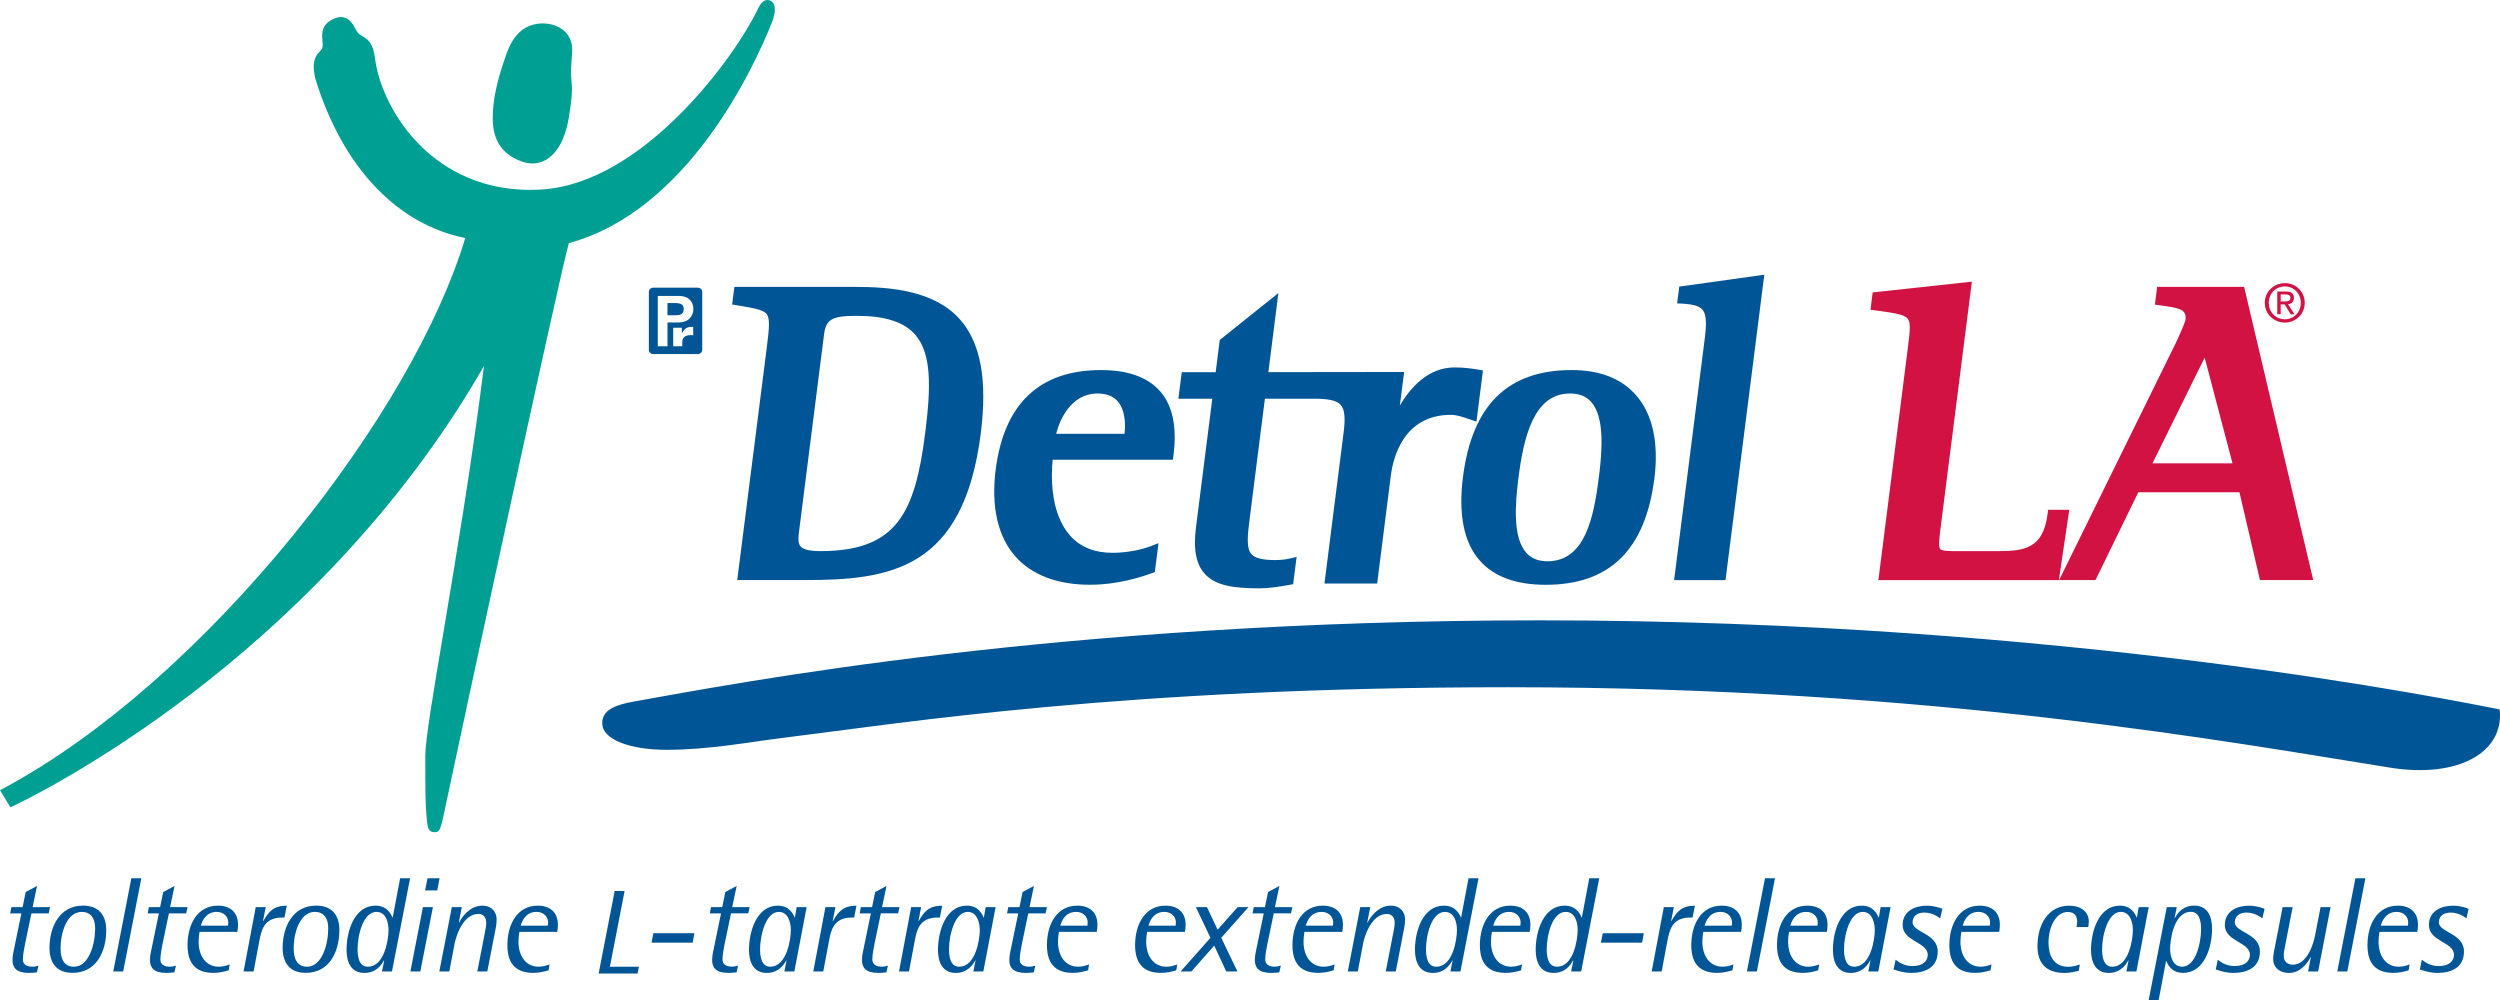 <?xml version="1.0" encoding="utf-8"?>
<!-- Generator: Adobe Illustrator 26.5.3, SVG Export Plug-In . SVG Version: 6.00 Build 0)  -->
<svg version="1.1" id="Layer_1" xmlns="http://www.w3.org/2000/svg" xmlns:xlink="http://www.w3.org/1999/xlink" x="0px" y="0px"
	 viewBox="0 0 58.645 23.466" enable-background="new 0 0 58.645 23.466" xml:space="preserve">
<g>
	<path fill="#005596" d="M0.867,22.81c-0.06,0.006-0.124,0.013-0.187,0.013c-0.301,0-0.387-0.127-0.387-0.304
		c0-0.063,0.009-0.127,0.022-0.187l0.187-0.906H0.239l0.028-0.146h0.263l0.073-0.355l0.266-0.143L0.765,21.28h0.409l-0.032,0.146
		H0.737l-0.146,0.7c-0.022,0.111-0.054,0.272-0.054,0.386s0.095,0.165,0.219,0.165c0.051,0,0.098-0.01,0.146-0.025L0.867,22.81z"/>
	<path fill="#005596" d="M1.161,22.236c0-0.491,0.234-0.992,0.786-0.992c0.371,0,0.545,0.225,0.545,0.573
		c0,0.51-0.234,1.004-0.789,1.004C1.317,22.823,1.161,22.572,1.161,22.236z M1.735,22.677c0.352,0,0.497-0.529,0.497-0.903
		c0-0.241-0.111-0.383-0.314-0.383c-0.345,0-0.497,0.475-0.497,0.859C1.421,22.496,1.503,22.677,1.735,22.677z"/>
	<path fill="#005596" d="M3.081,20.602h0.234l-0.425,2.186H2.657L3.081,20.602z"/>
	<path fill="#005596" d="M4.092,22.81c-0.06,0.006-0.124,0.013-0.187,0.013c-0.301,0-0.387-0.127-0.387-0.304
		c0-0.063,0.009-0.127,0.022-0.187l0.187-0.906H3.464l0.029-0.146h0.263l0.073-0.355l0.266-0.143L3.99,21.28h0.409l-0.032,0.146
		H3.962l-0.146,0.7c-0.022,0.111-0.054,0.272-0.054,0.386s0.095,0.165,0.219,0.165c0.051,0,0.098-0.01,0.146-0.025L4.092,22.81z"/>
	<path fill="#005596" d="M5.365,22.762c-0.117,0.035-0.238,0.06-0.355,0.06c-0.333,0-0.611-0.139-0.611-0.649
		c0-0.494,0.234-0.928,0.71-0.928c0.298,0,0.475,0.162,0.475,0.447c0,0.057-0.006,0.114-0.016,0.168H4.681
		c-0.013,0.076-0.022,0.149-0.022,0.225c0,0.367,0.193,0.592,0.472,0.592c0.089,0,0.174-0.022,0.257-0.054L5.365,22.762z
		 M5.349,21.714c0-0.025,0.006-0.051,0.006-0.076c0-0.13-0.105-0.247-0.269-0.247c-0.266,0-0.345,0.225-0.374,0.323H5.349z"/>
	<path fill="#005596" d="M5.999,21.28h0.234L6.17,21.6l0.006,0.006c0.127-0.222,0.238-0.358,0.551-0.361l-0.054,0.279H6.617
		c-0.431,0-0.488,0.307-0.535,0.558l-0.133,0.707H5.714L5.999,21.28z"/>
	<path fill="#005596" d="M6.63,22.236c0-0.491,0.234-0.992,0.786-0.992c0.371,0,0.545,0.225,0.545,0.573
		c0,0.51-0.234,1.004-0.789,1.004C6.785,22.823,6.63,22.572,6.63,22.236z M7.203,22.677c0.352,0,0.497-0.529,0.497-0.903
		c0-0.241-0.111-0.383-0.314-0.383c-0.345,0-0.497,0.475-0.497,0.859C6.89,22.496,6.972,22.677,7.203,22.677z"/>
	<path fill="#005596" d="M9.012,22.534l-0.006-0.006c-0.051,0.101-0.181,0.295-0.456,0.295c-0.307,0-0.421-0.241-0.421-0.539
		c0-0.459,0.193-1.039,0.678-1.039c0.282,0,0.371,0.209,0.399,0.279h0.006l0.174-0.922H9.62l-0.425,2.186H8.961L9.012,22.534z
		 M8.629,22.677c0.39,0,0.485-0.634,0.485-0.865c0-0.142-0.044-0.421-0.282-0.421c-0.314,0-0.444,0.545-0.444,0.874
		C8.388,22.442,8.42,22.677,8.629,22.677z"/>
	<path fill="#005596" d="M9.921,21.28h0.234l-0.295,1.508H9.627L9.921,21.28z M10.029,20.602h0.282l-0.054,0.285H9.972
		L10.029,20.602z"/>
	<path fill="#005596" d="M10.599,21.28h0.234l-0.07,0.358l0.006,0.006c0.06-0.123,0.247-0.399,0.545-0.399
		c0.228,0,0.336,0.158,0.336,0.32c0,0.06-0.006,0.12-0.016,0.181l-0.203,1.042h-0.234l0.181-0.928
		c0.013-0.073,0.028-0.142,0.028-0.215c0-0.123-0.067-0.206-0.181-0.206c-0.364,0-0.523,0.516-0.558,0.681l-0.127,0.668h-0.234
		L10.599,21.28z"/>
	<path fill="#005596" d="M12.868,22.762c-0.117,0.035-0.238,0.06-0.355,0.06c-0.333,0-0.611-0.139-0.611-0.649
		c0-0.494,0.234-0.928,0.71-0.928c0.298,0,0.475,0.162,0.475,0.447c0,0.057-0.006,0.114-0.016,0.168h-0.887
		c-0.013,0.076-0.022,0.149-0.022,0.225c0,0.367,0.193,0.592,0.472,0.592c0.089,0,0.174-0.022,0.257-0.054L12.868,22.762z
		 M12.852,21.714c0-0.025,0.006-0.051,0.006-0.076c0-0.13-0.105-0.247-0.269-0.247c-0.266,0-0.345,0.225-0.374,0.323H12.852z"/>
</g>
<g>
	<path fill="#005596" d="M15.327,21.891h0.963l-0.041,0.222h-0.966L15.327,21.891z"/>
	<path fill="#005596" d="M17.278,22.81c-0.06,0.006-0.124,0.013-0.187,0.013c-0.301,0-0.386-0.127-0.386-0.304
		c0-0.063,0.009-0.127,0.022-0.187l0.187-0.906h-0.263l0.028-0.146h0.263l0.073-0.355l0.266-0.143l-0.105,0.497h0.409l-0.032,0.146
		h-0.405l-0.146,0.7c-0.022,0.111-0.054,0.272-0.054,0.386s0.095,0.165,0.219,0.165c0.051,0,0.098-0.01,0.146-0.025L17.278,22.81z"
		/>
	<path fill="#005596" d="M18.45,22.534l-0.006-0.006c-0.051,0.101-0.184,0.295-0.456,0.295c-0.304,0-0.418-0.241-0.418-0.539
		c0-0.459,0.193-1.039,0.675-1.039c0.279,0,0.368,0.209,0.396,0.279h0.006l0.041-0.244h0.234l-0.288,1.508h-0.234L18.45,22.534z
		 M18.067,22.677c0.39,0,0.485-0.64,0.485-0.865c0-0.136-0.048-0.421-0.282-0.421c-0.307,0-0.44,0.551-0.44,0.878
		C17.829,22.436,17.861,22.677,18.067,22.677z"/>
	<path fill="#005596" d="M19.363,21.28h0.234l-0.063,0.32l0.006,0.006c0.127-0.222,0.238-0.358,0.551-0.361l-0.054,0.279H19.98
		c-0.431,0-0.488,0.307-0.535,0.558l-0.133,0.707h-0.234L19.363,21.28z"/>
	<path fill="#005596" d="M20.794,22.81c-0.06,0.006-0.124,0.013-0.187,0.013c-0.301,0-0.387-0.127-0.387-0.304
		c0-0.063,0.009-0.127,0.022-0.187l0.187-0.906h-0.263l0.028-0.146h0.263l0.073-0.355l0.266-0.143l-0.105,0.497h0.409l-0.032,0.146
		h-0.405l-0.146,0.7c-0.022,0.111-0.054,0.272-0.054,0.386s0.095,0.165,0.219,0.165c0.051,0,0.098-0.01,0.146-0.025L20.794,22.81z"
		/>
	<path fill="#005596" d="M21.374,21.28h0.234l-0.063,0.32l0.006,0.006c0.127-0.222,0.238-0.358,0.551-0.361l-0.054,0.279h-0.057
		c-0.431,0-0.488,0.307-0.535,0.558l-0.133,0.707h-0.234L21.374,21.28z"/>
	<path fill="#005596" d="M22.883,22.534l-0.006-0.006c-0.051,0.101-0.184,0.295-0.456,0.295c-0.304,0-0.418-0.241-0.418-0.539
		c0-0.459,0.193-1.039,0.675-1.039c0.279,0,0.368,0.209,0.396,0.279h0.006l0.041-0.244h0.234l-0.288,1.508h-0.234L22.883,22.534z
		 M22.499,22.677c0.39,0,0.485-0.64,0.485-0.865c0-0.136-0.048-0.421-0.282-0.421c-0.307,0-0.44,0.551-0.44,0.878
		C22.262,22.436,22.293,22.677,22.499,22.677z"/>
	<path fill="#005596" d="M24.251,22.81c-0.06,0.006-0.124,0.013-0.187,0.013c-0.301,0-0.387-0.127-0.387-0.304
		c0-0.063,0.009-0.127,0.022-0.187l0.187-0.906h-0.263l0.029-0.146h0.263l0.073-0.355l0.266-0.143L24.15,21.28h0.409l-0.032,0.146
		h-0.406l-0.146,0.7c-0.022,0.111-0.054,0.272-0.054,0.386s0.095,0.165,0.219,0.165c0.051,0,0.098-0.01,0.146-0.025L24.251,22.81z"
		/>
	<path fill="#005596" d="M25.525,22.762c-0.117,0.035-0.238,0.06-0.355,0.06c-0.333,0-0.611-0.139-0.611-0.649
		c0-0.494,0.234-0.928,0.71-0.928c0.298,0,0.475,0.162,0.475,0.447c0,0.057-0.006,0.114-0.016,0.168H24.84
		c-0.013,0.076-0.022,0.149-0.022,0.225c0,0.367,0.193,0.592,0.472,0.592c0.089,0,0.174-0.022,0.257-0.054L25.525,22.762z
		 M25.509,21.714c0-0.025,0.006-0.051,0.006-0.076c0-0.13-0.105-0.247-0.269-0.247c-0.266,0-0.345,0.225-0.374,0.323H25.509z"/>
	<path fill="#005596" d="M27.593,22.762c-0.117,0.035-0.238,0.06-0.355,0.06c-0.333,0-0.611-0.139-0.611-0.649
		c0-0.494,0.234-0.928,0.71-0.928c0.298,0,0.475,0.162,0.475,0.447c0,0.057-0.006,0.114-0.016,0.168h-0.887
		c-0.013,0.076-0.022,0.149-0.022,0.225c0,0.367,0.193,0.592,0.472,0.592c0.089,0,0.174-0.022,0.257-0.054L27.593,22.762z
		 M27.578,21.714c0-0.025,0.006-0.051,0.006-0.076c0-0.13-0.104-0.247-0.269-0.247c-0.266,0-0.345,0.225-0.374,0.323H27.578z"/>
	<path fill="#005596" d="M28.395,21.999l-0.342-0.719h0.26l0.25,0.529l0.469-0.529h0.253l-0.637,0.719l0.38,0.789h-0.263
		l-0.282-0.605l-0.535,0.605h-0.253L28.395,21.999z"/>
	<path fill="#005596" d="M30.01,22.81c-0.06,0.006-0.123,0.013-0.187,0.013c-0.301,0-0.387-0.127-0.387-0.304
		c0-0.063,0.01-0.127,0.022-0.187l0.187-0.906h-0.263l0.028-0.146h0.263l0.073-0.355l0.266-0.143l-0.105,0.497h0.409l-0.032,0.146
		H29.88l-0.146,0.7c-0.022,0.111-0.054,0.272-0.054,0.386s0.095,0.165,0.219,0.165c0.051,0,0.098-0.01,0.146-0.025L30.01,22.81z"/>
	<path fill="#005596" d="M31.284,22.762c-0.117,0.035-0.238,0.06-0.355,0.06c-0.333,0-0.611-0.139-0.611-0.649
		c0-0.494,0.234-0.928,0.71-0.928c0.298,0,0.475,0.162,0.475,0.447c0,0.057-0.006,0.114-0.016,0.168H30.6
		c-0.013,0.076-0.022,0.149-0.022,0.225c0,0.367,0.193,0.592,0.472,0.592c0.089,0,0.174-0.022,0.257-0.054L31.284,22.762z
		 M31.268,21.714c0-0.025,0.006-0.051,0.006-0.076c0-0.13-0.104-0.247-0.269-0.247c-0.266,0-0.345,0.225-0.374,0.323H31.268z"/>
	<path fill="#005596" d="M31.908,21.28h0.235l-0.07,0.358l0.006,0.006c0.06-0.123,0.247-0.399,0.545-0.399
		c0.228,0,0.336,0.158,0.336,0.32c0,0.06-0.006,0.12-0.016,0.181l-0.202,1.042h-0.235l0.181-0.928
		c0.013-0.073,0.028-0.142,0.028-0.215c0-0.123-0.066-0.206-0.181-0.206c-0.364,0-0.523,0.516-0.557,0.681l-0.127,0.668h-0.234
		L31.908,21.28z"/>
	<path fill="#005596" d="M34.075,22.534l-0.006-0.006c-0.051,0.101-0.181,0.295-0.456,0.295c-0.307,0-0.421-0.241-0.421-0.539
		c0-0.459,0.193-1.039,0.678-1.039c0.282,0,0.371,0.209,0.399,0.279h0.006l0.174-0.922h0.234l-0.424,2.186h-0.235L34.075,22.534z
		 M33.692,22.677c0.39,0,0.485-0.634,0.485-0.865c0-0.142-0.044-0.421-0.282-0.421c-0.314,0-0.444,0.545-0.444,0.874
		C33.451,22.442,33.482,22.677,33.692,22.677z"/>
	<path fill="#005596" d="M35.681,22.762c-0.117,0.035-0.237,0.06-0.355,0.06c-0.333,0-0.611-0.139-0.611-0.649
		c0-0.494,0.235-0.928,0.71-0.928c0.298,0,0.475,0.162,0.475,0.447c0,0.057-0.006,0.114-0.016,0.168h-0.887
		c-0.013,0.076-0.022,0.149-0.022,0.225c0,0.367,0.193,0.592,0.472,0.592c0.089,0,0.174-0.022,0.256-0.054L35.681,22.762z
		 M35.665,21.714c0-0.025,0.006-0.051,0.006-0.076c0-0.13-0.105-0.247-0.269-0.247c-0.266,0-0.345,0.225-0.374,0.323H35.665z"/>
	<path fill="#005596" d="M36.907,22.534l-0.006-0.006c-0.051,0.101-0.181,0.295-0.456,0.295c-0.307,0-0.421-0.241-0.421-0.539
		c0-0.459,0.193-1.039,0.678-1.039c0.282,0,0.371,0.209,0.399,0.279h0.006l0.174-0.922h0.234l-0.424,2.186h-0.235L36.907,22.534z
		 M36.524,22.677c0.39,0,0.485-0.634,0.485-0.865c0-0.142-0.044-0.421-0.282-0.421c-0.314,0-0.444,0.545-0.444,0.874
		C36.283,22.442,36.315,22.677,36.524,22.677z"/>
	<path fill="#005596" d="M37.598,21.891h0.963l-0.041,0.222h-0.966L37.598,21.891z"/>
	<path fill="#005596" d="M39.03,21.28h0.235l-0.063,0.32l0.006,0.006c0.127-0.222,0.238-0.358,0.551-0.361l-0.054,0.279h-0.057
		c-0.431,0-0.488,0.307-0.536,0.558l-0.133,0.707h-0.234L39.03,21.28z"/>
	<path fill="#005596" d="M40.64,22.762c-0.117,0.035-0.238,0.06-0.355,0.06c-0.333,0-0.611-0.139-0.611-0.649
		c0-0.494,0.235-0.928,0.71-0.928c0.298,0,0.475,0.162,0.475,0.447c0,0.057-0.006,0.114-0.016,0.168h-0.887
		c-0.013,0.076-0.022,0.149-0.022,0.225c0,0.367,0.193,0.592,0.472,0.592c0.089,0,0.174-0.022,0.256-0.054L40.64,22.762z
		 M40.624,21.714c0-0.025,0.006-0.051,0.006-0.076c0-0.13-0.105-0.247-0.269-0.247c-0.266,0-0.345,0.225-0.374,0.323H40.624z"/>
	<path fill="#005596" d="M41.403,20.602h0.235l-0.425,2.186h-0.234L41.403,20.602z"/>
	<path fill="#005596" d="M42.651,22.762c-0.117,0.035-0.238,0.06-0.355,0.06c-0.333,0-0.611-0.139-0.611-0.649
		c0-0.494,0.234-0.928,0.71-0.928c0.298,0,0.475,0.162,0.475,0.447c0,0.057-0.006,0.114-0.016,0.168h-0.887
		c-0.013,0.076-0.022,0.149-0.022,0.225c0,0.367,0.193,0.592,0.472,0.592c0.089,0,0.174-0.022,0.256-0.054L42.651,22.762z
		 M42.635,21.714c0-0.025,0.006-0.051,0.006-0.076c0-0.13-0.104-0.247-0.269-0.247c-0.266,0-0.345,0.225-0.374,0.323H42.635z"/>
	<path fill="#005596" d="M43.877,22.534l-0.006-0.006c-0.051,0.101-0.184,0.295-0.456,0.295c-0.304,0-0.418-0.241-0.418-0.539
		c0-0.459,0.193-1.039,0.675-1.039c0.279,0,0.368,0.209,0.396,0.279h0.006l0.041-0.244h0.234l-0.288,1.508h-0.234L43.877,22.534z
		 M43.494,22.677c0.39,0,0.485-0.64,0.485-0.865c0-0.136-0.048-0.421-0.282-0.421c-0.307,0-0.44,0.551-0.44,0.878
		C43.256,22.436,43.288,22.677,43.494,22.677z"/>
	<path fill="#005596" d="M45.512,21.543c-0.044-0.029-0.174-0.136-0.371-0.136c-0.161,0-0.276,0.079-0.276,0.231
		c0,0.234,0.59,0.257,0.59,0.681c0,0.39-0.314,0.504-0.627,0.504c-0.139,0-0.276-0.035-0.409-0.082l0.048-0.228
		c0.102,0.082,0.225,0.149,0.396,0.149c0.266,0,0.358-0.139,0.358-0.263c0-0.304-0.589-0.31-0.589-0.7
		c0-0.329,0.291-0.453,0.564-0.453c0.181,0,0.31,0.051,0.368,0.073L45.512,21.543z"/>
	<path fill="#005596" d="M46.694,22.762c-0.117,0.035-0.238,0.06-0.355,0.06c-0.333,0-0.611-0.139-0.611-0.649
		c0-0.494,0.235-0.928,0.71-0.928c0.298,0,0.475,0.162,0.475,0.447c0,0.057-0.006,0.114-0.016,0.168h-0.887
		c-0.013,0.076-0.022,0.149-0.022,0.225c0,0.367,0.193,0.592,0.472,0.592c0.089,0,0.174-0.022,0.257-0.054L46.694,22.762z
		 M46.678,21.714c0-0.025,0.006-0.051,0.006-0.076c0-0.13-0.105-0.247-0.269-0.247c-0.266,0-0.345,0.225-0.374,0.323H46.678z"/>
	<path fill="#005596" d="M48.762,22.775c-0.108,0.025-0.219,0.048-0.33,0.048c-0.418,0-0.637-0.209-0.637-0.627
		c0-0.51,0.253-0.95,0.741-0.95c0.291,0,0.463,0.152,0.463,0.371c0,0.044-0.006,0.089-0.013,0.13h-0.276
		c0.006-0.038,0.016-0.079,0.016-0.12c0-0.104-0.032-0.234-0.222-0.234c-0.263,0-0.45,0.326-0.45,0.722
		c0,0.279,0.105,0.564,0.466,0.564c0.092,0,0.181-0.025,0.269-0.054L48.762,22.775z"/>
	<path fill="#005596" d="M49.931,22.534l-0.006-0.006c-0.051,0.101-0.184,0.295-0.456,0.295c-0.304,0-0.418-0.241-0.418-0.539
		c0-0.459,0.193-1.039,0.675-1.039c0.279,0,0.368,0.209,0.396,0.279h0.006l0.041-0.244h0.235l-0.288,1.508H49.88L49.931,22.534z
		 M49.548,22.677c0.39,0,0.485-0.64,0.485-0.865c0-0.136-0.048-0.421-0.282-0.421c-0.307,0-0.44,0.551-0.44,0.878
		C49.31,22.436,49.342,22.677,49.548,22.677z"/>
	<path fill="#005596" d="M50.828,21.28h0.234l-0.051,0.253l0.006,0.006c0.051-0.101,0.181-0.295,0.453-0.295
		c0.307,0,0.421,0.241,0.421,0.539c0,0.459-0.193,1.039-0.678,1.039c-0.282,0-0.367-0.209-0.396-0.279h-0.006l-0.174,0.922h-0.234
		L50.828,21.28z M51.189,22.677c0.314,0,0.444-0.548,0.444-0.878c0-0.174-0.032-0.409-0.241-0.409c-0.39,0-0.485,0.634-0.485,0.865
		C50.907,22.398,50.951,22.677,51.189,22.677z"/>
	<path fill="#005596" d="M53.071,21.543c-0.044-0.029-0.174-0.136-0.371-0.136c-0.161,0-0.276,0.079-0.276,0.231
		c0,0.234,0.589,0.257,0.589,0.681c0,0.39-0.314,0.504-0.627,0.504c-0.139,0-0.276-0.035-0.409-0.082l0.048-0.228
		c0.101,0.082,0.225,0.149,0.396,0.149c0.266,0,0.358-0.139,0.358-0.263c0-0.304-0.589-0.31-0.589-0.7
		c0-0.329,0.292-0.453,0.564-0.453c0.181,0,0.31,0.051,0.368,0.073L53.071,21.543z"/>
	<path fill="#005596" d="M54.208,22.458l-0.006-0.006c-0.054,0.114-0.228,0.371-0.504,0.371c-0.253,0-0.374-0.158-0.374-0.32
		c0-0.06,0.006-0.12,0.019-0.181l0.203-1.042h0.235L53.6,22.208c-0.016,0.073-0.028,0.143-0.028,0.215
		c0,0.124,0.076,0.206,0.215,0.206c0.342,0,0.488-0.513,0.519-0.681l0.13-0.668h0.234l-0.291,1.508h-0.235L54.208,22.458z"/>
	<path fill="#005596" d="M55.253,20.602h0.234l-0.424,2.186h-0.235L55.253,20.602z"/>
	<path fill="#005596" d="M56.502,22.762c-0.117,0.035-0.238,0.06-0.355,0.06c-0.333,0-0.611-0.139-0.611-0.649
		c0-0.494,0.235-0.928,0.71-0.928c0.298,0,0.475,0.162,0.475,0.447c0,0.057-0.006,0.114-0.016,0.168h-0.887
		c-0.013,0.076-0.022,0.149-0.022,0.225c0,0.367,0.193,0.592,0.472,0.592c0.089,0,0.174-0.022,0.257-0.054L56.502,22.762z
		 M56.486,21.714c0-0.025,0.006-0.051,0.006-0.076c0-0.13-0.105-0.247-0.269-0.247c-0.266,0-0.345,0.225-0.374,0.323H56.486z"/>
	<path fill="#005596" d="M57.858,21.543c-0.044-0.029-0.174-0.136-0.371-0.136c-0.162,0-0.276,0.079-0.276,0.231
		c0,0.234,0.589,0.257,0.589,0.681c0,0.39-0.314,0.504-0.627,0.504c-0.139,0-0.276-0.035-0.409-0.082l0.048-0.228
		c0.102,0.082,0.225,0.149,0.396,0.149c0.266,0,0.358-0.139,0.358-0.263c0-0.304-0.589-0.31-0.589-0.7
		c0-0.329,0.291-0.453,0.564-0.453c0.181,0,0.31,0.051,0.368,0.073L57.858,21.543z"/>
	<g>
		<path fill="#005596" d="M14.419,20.901h0.233l-0.345,1.776h0.682l-0.034,0.16h-0.912L14.419,20.901z"/>
	</g>
</g>
<g>
	<g>
		<path fill-rule="evenodd" clip-rule="evenodd" fill="#009F93" d="M18.068,0.015c-0.169-0.073-0.268,0.146-0.301,0.218
			c-0.51,1.072-2.663,4.068-5.069,4.213c-1.374,0.083-2.277-0.492-2.794-0.989C9.232,2.811,8.9,2.007,8.812,1.47L8.802,1.4
			C8.783,1.271,8.762,1.125,8.679,1.001C8.626,0.922,8.552,0.878,8.493,0.843c-0.035-0.021-0.067-0.04-0.087-0.061
			C8.377,0.75,8.353,0.706,8.327,0.659c-0.052-0.093-0.117-0.21-0.249-0.247C7.986,0.386,7.884,0.406,7.767,0.472
			C7.59,0.571,7.558,0.717,7.558,0.843c0,0.04,0.003,0.078,0.006,0.112C7.567,0.99,7.569,1.023,7.569,1.054
			c0,0.024-0.002,0.047-0.007,0.068C7.558,1.143,7.538,1.165,7.507,1.199c-0.037,0.04-0.084,0.09-0.112,0.162
			C7.369,1.428,7.36,1.501,7.36,1.572c0,0.14,0.036,0.269,0.051,0.318c0.638,2.043,1.91,3.377,3.503,3.693
			c-0.61,2.03-2.071,4.559-4.035,6.971c-2.122,2.605-4.518,4.705-6.747,5.912L0,18.537l0.243,0.4l0.116-0.054
			c0.018-0.009,1.872-0.877,4.185-2.651c2.014-1.545,4.776-4.098,6.81-7.648c-0.283,2.258-0.664,4.532-0.95,6.239
			c-0.248,1.477-0.427,2.544-0.427,2.903c0,0.811,0,1.147,0.032,1.462l0.001,0.012c0.019,0.196,0.031,0.314,0.168,0.321
			c0.146,0.008,0.155-0.033,0.297-0.719c0.211-1.013,2.613-12.181,2.869-13.099c2.79-0.754,4.339-4.119,4.749-5.141l0.013-0.031
			c0.011-0.026,0.07-0.176,0.07-0.31C18.176,0.132,18.15,0.05,18.068,0.015z"/>
		<path fill-rule="evenodd" clip-rule="evenodd" fill="#009F93" d="M12.241,3.789c0.205,0.073,0.404,0.058,0.574-0.044
			c0.379-0.225,0.494-0.78,0.52-0.945c0,0,0.018-0.112,0.018-0.112c0.045-0.275,0.087-0.534,0.048-0.835
			c-0.017-0.133-0.005-0.286,0.007-0.433l0.015-0.225c0.005-0.181-0.053-0.336-0.167-0.45c-0.133-0.132-0.339-0.203-0.565-0.195
			h-0.002c-0.57,0.028-0.751,0.548-0.828,0.77c-0.158,0.456-0.304,0.948-0.303,1.454C11.558,3.294,11.782,3.626,12.241,3.789z"/>
	</g>
	<g>
		<path fill="#D11242" d="M48.045,11.958l-0.012,0.094c-0.104,0.816-0.537,0.877-1.186,0.877h-0.852c-0.255,0-0.439,0-0.482-0.048
			c-0.048-0.054-0.02-0.272,0.019-0.574l0.724-5.699l-0.135,0.014l-2.192,0.237l-0.051,0.407l0.105,0.014
			c0.421,0.057,0.676,0.092,0.763,0.188c0.077,0.084,0.063,0.267,0.012,0.663l-0.695,5.478h4.234l0.244-1.65H48.045z"/>
		<path fill="#D11242" d="M52.643,6.73h-0.085h-1.956L50.55,7.145l0.213,0.031c0.397,0.056,0.534,0.097,0.504,0.331
			c-0.01,0.054-0.139,0.357-0.233,0.551l-2.731,5.55h0.853c0,0,0.949-1.946,1.004-2.06c0.122,0,2.219,0,2.373,0
			c0.035,0.152,0.481,2.06,0.481,2.06h1.25L52.643,6.73z M52.37,10.869c-0.223,0-1.605,0-1.877,0
			c0.124-0.251,1.026-2.08,1.224-2.481C51.829,8.818,52.312,10.649,52.37,10.869z"/>
	</g>
	<path fill="#005596" d="M58.637,16.641c-0.989-0.19-10.166-2.089-22.502-2.089c-11.285,0-18.886,1.484-21.258,1.903
		c-0.499,0.088-0.75,0.223-0.75,0.51c0,0.389,0.662,0.624,1.509,0.624c0.993,0,1.936-0.182,2.761-0.284
		c2.804-0.348,7.988-1.184,16.993-1.184c9.984,0,16.992,1.302,20.694,1.889C57.64,18.257,58.751,17.664,58.637,16.641z"/>
	<path fill="#005596" d="M20.064,6.73h-2.837l-0.053,0.413l0.115,0.019c0.402,0.067,0.623,0.104,0.699,0.209
		c0.035,0.049,0.05,0.126,0.05,0.235c0,0.136-0.022,0.321-0.053,0.563l-0.691,5.438h1.597c2.013,0,3.712-0.259,4.116-3.441
		c0.158-1.247-0.001-2.12-0.486-2.671C21.923,6.817,20.894,6.73,20.064,6.73z M21.703,10.16c-0.239,1.876-0.667,2.768-2.456,2.768
		c-0.246,0-0.404-0.037-0.468-0.11c-0.07-0.08-0.051-0.231-0.026-0.423l0.577-4.545c0.046-0.363,0.183-0.441,0.774-0.441
		c0.656,0,1.101,0.143,1.361,0.437C21.852,8.286,21.843,9.058,21.703,10.16z M41.247,6.464l-1.855,0.259l-0.05,0.394l0.115,0.006
		c0.264,0.014,0.408,0.056,0.48,0.143c0.055,0.065,0.081,0.168,0.081,0.326c0,0.086-0.008,0.19-0.023,0.312l-0.724,5.705h1.206
		l0.91-7.164L41.247,6.464z M36.87,8.681c-1.502,0-2.337,0.821-2.552,2.51c-0.111,0.877,0.021,1.536,0.395,1.96
		c0.331,0.376,0.851,0.567,1.545,0.567c1.503,0,2.337-0.818,2.551-2.5c0.106-0.834-0.044-1.509-0.434-1.951
		C38.033,8.877,37.527,8.681,36.87,8.681z M37.507,11.19c-0.122,0.956-0.325,1.976-1.207,1.976c-0.216,0-0.379-0.066-0.498-0.2
		c-0.314-0.356-0.263-1.122-0.183-1.749c0.125-0.982,0.366-1.986,1.208-1.986c0.219,0,0.383,0.065,0.501,0.2
		C37.64,9.784,37.588,10.557,37.507,11.19z M34.635,9.89l0.016-0.13l0.136-1.07l-0.1-0.018c-0.134-0.024-0.34-0.053-0.563-0.053
		c-0.626,0-1.037,0.474-1.287,0.893c0.043-0.331,0.102-0.786,0.102-0.786s-2.962,0.004-3.186,0.004
		c0.026-0.209,0.235-1.855,0.235-1.855l-0.206,0.165l-1.169,0.935c0,0-0.077,0.609-0.096,0.756c-0.147,0-0.796,0-0.796,0
		l-0.079,0.622c0,0,0.621,0,0.796,0c-0.028,0.223-0.382,3.011-0.382,3.011c-0.017,0.13-0.025,0.248-0.025,0.358
		c0,0.324,0.073,0.561,0.224,0.732c0.253,0.288,0.699,0.347,1.29,0.347c0.228,0,0.467-0.039,0.712-0.083l0.077-0.014l0.082-0.64
		l-0.151,0.036c-0.104,0.025-0.224,0.038-0.358,0.038c-0.292,0-0.468-0.045-0.553-0.141c-0.063-0.071-0.084-0.185-0.084-0.329
		c0-0.126,0.017-0.275,0.037-0.44c0,0,0.343-2.7,0.365-2.875c0.163,0,1.243,0,1.243,0c0.296,0.009,0.457,0.053,0.539,0.149
		c0.089,0.105,0.109,0.299,0.064,0.649l-0.449,3.538h1.236l0.321-2.532c0.055-0.429,0.301-1.426,1.413-1.426
		c0.127,0,0.261,0.046,0.391,0.09L34.635,9.89z M25.827,8.681c-1.442,0-2.274,0.788-2.471,2.341
		c-0.109,0.861,0.05,1.563,0.461,2.029c0.384,0.435,0.987,0.666,1.745,0.666c0.689,0,1.245-0.196,1.455-0.27l0.073-0.026l0.086-0.68
		l-0.168,0.066c-0.199,0.078-0.543,0.161-0.913,0.161c-0.423,0-0.758-0.137-0.996-0.408c-0.35-0.397-0.424-0.985-0.424-1.412
		c0-0.144,0.009-0.269,0.018-0.363c0.179,0,2.821,0,2.821,0l0.012-0.094c0.02-0.155,0.03-0.3,0.03-0.435
		c0-0.463-0.114-0.82-0.346-1.082C26.92,8.847,26.455,8.681,25.827,8.681z M26.379,10.176h-1.603
		c0.081-0.335,0.354-0.945,0.969-0.945c0.211,0,0.365,0.059,0.472,0.181c0.115,0.13,0.174,0.333,0.174,0.593
		C26.391,10.058,26.384,10.118,26.379,10.176z"/>
</g>
<path fill="#005596" d="M16.473,8.21c0,0.053-0.048,0.096-0.108,0.096h-1.037c-0.059,0-0.107-0.043-0.107-0.096V6.844
	c0-0.053,0.048-0.096,0.107-0.096h1.037c0.06,0,0.108,0.043,0.108,0.096V8.21z M15.657,7.564h0.261c0.293,0,0.348-0.222,0.348-0.31
	c0-0.191-0.127-0.312-0.339-0.312H15.43v1.18h0.228V7.564z M15.657,7.396V7.11h0.181c0.141,0,0.2,0.039,0.2,0.134
	c0,0.043,0,0.151-0.17,0.151H15.657z M15.792,8.123h0.213v-0.09c0-0.08,0.03-0.172,0.196-0.172c0.02,0,0.043,0,0.06,0.003V7.671
	c-0.014-0.001-0.027-0.003-0.041-0.003c-0.129,0-0.178,0.071-0.222,0.144h-0.003V7.688h-0.203V8.123z"/>
<g>
	<path fill="#D11242" d="M53.128,7.103c0-0.266,0.215-0.461,0.47-0.461c0.252,0,0.467,0.196,0.467,0.461
		c0,0.268-0.215,0.464-0.467,0.464C53.344,7.567,53.128,7.371,53.128,7.103z M53.598,7.49c0.209,0,0.374-0.164,0.374-0.387
		c0-0.219-0.165-0.384-0.374-0.384c-0.212,0-0.377,0.165-0.377,0.384C53.221,7.326,53.387,7.49,53.598,7.49z M53.5,7.371H53.42
		V6.838h0.203c0.126,0,0.188,0.047,0.188,0.152c0,0.095-0.06,0.137-0.138,0.147l0.152,0.235h-0.091L53.593,7.14H53.5V7.371z
		 M53.597,7.071c0.068,0,0.13-0.005,0.13-0.087c0-0.066-0.06-0.078-0.116-0.078H53.5v0.165H53.597z"/>
</g>
</svg>
